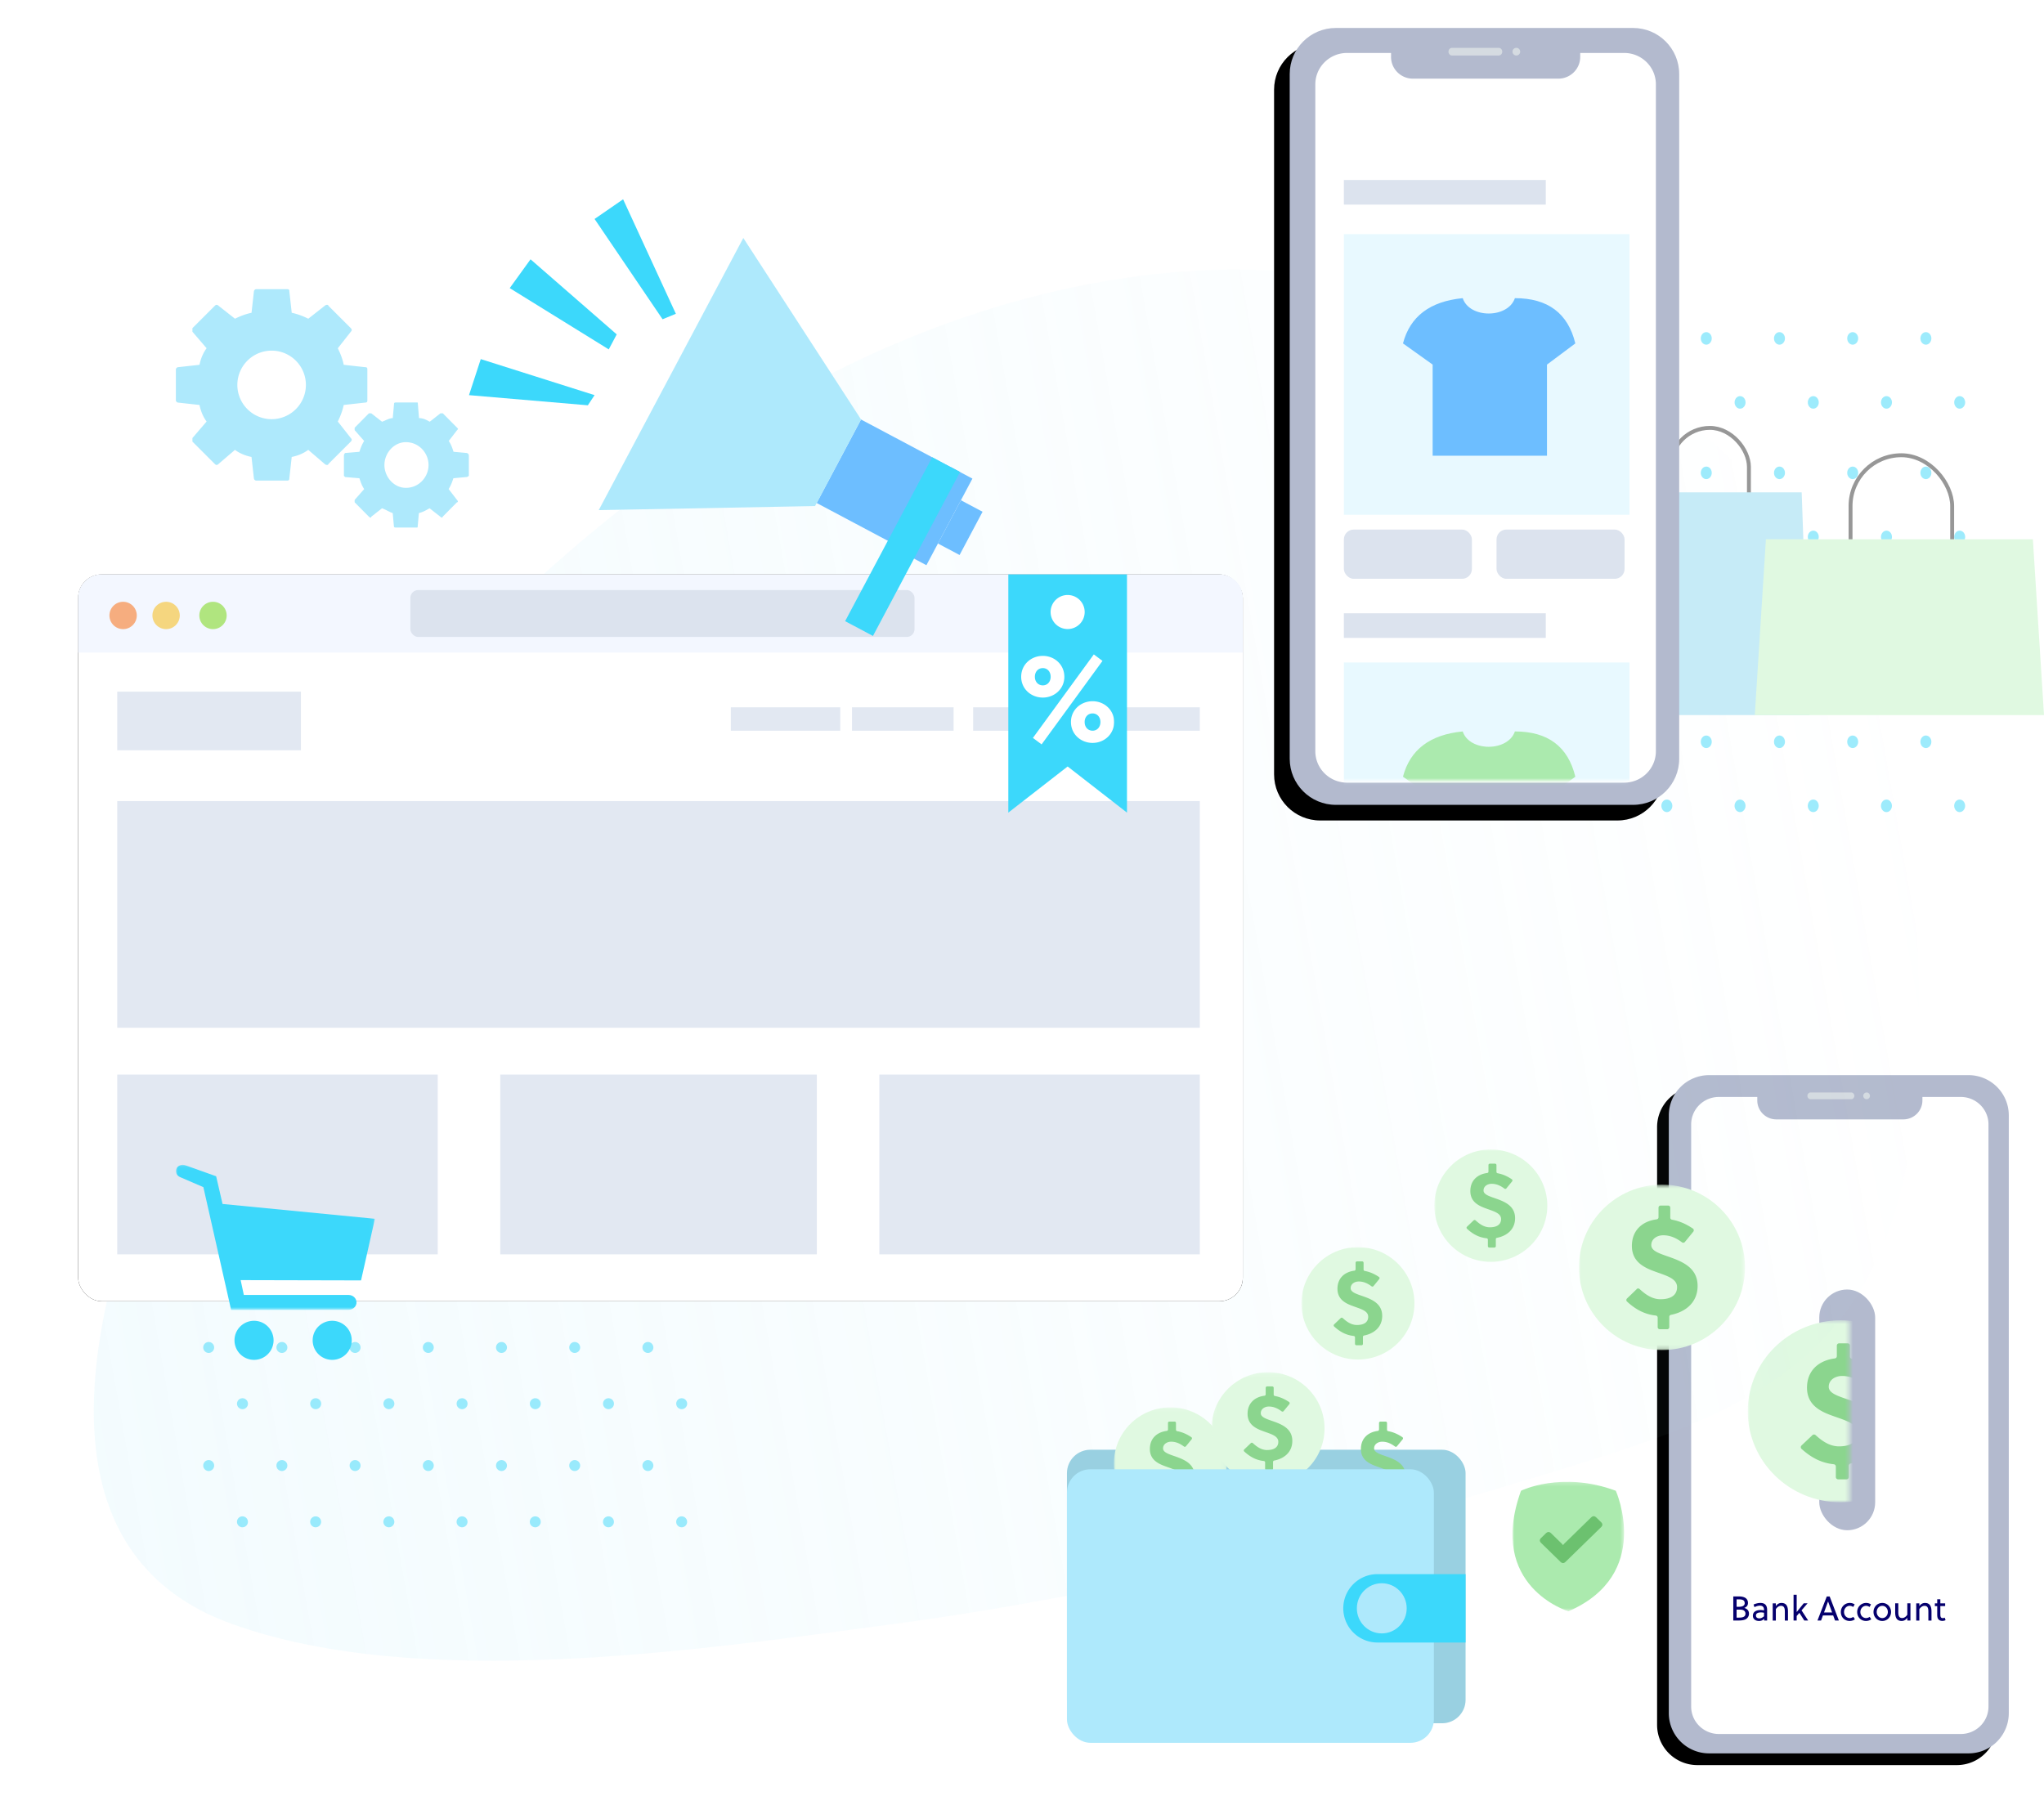 <svg xmlns="http://www.w3.org/2000/svg" xmlns:xlink="http://www.w3.org/1999/xlink" width="523" height="462"><style><![CDATA[.B{fill:#fff}.C{fill:#e0f9e1}.D{fill:#8bd58e}.E{fill:#3cd8fb}.F{fill:#aee9fc}.G{fill:#b3bace}.H{fill:#dce3ee}]]></style><defs><path id="A" d="M10.296.137h66.4a10.3 10.3 0 0 1 10.296 10.296v152.973a10.3 10.3 0 0 1-10.296 10.296h-66.4A10.3 10.3 0 0 1 0 163.406V10.433A10.3 10.3 0 0 1 10.296.137z"/><filter id="B" width="137.9%" height="119%" x="-22.4%" y="-7.8%"><feMorphology in="SourceAlpha" operator="dilate" radius="1.5"/><feOffset dx="-3" dy="3"/><feGaussianBlur stdDeviation="3.5"/><feColorMatrix values="0 0 0 0 0.671 0 0 0 0 0.694 0 0 0 0 0.722 0 0 0 0.5 0"/></filter><path id="C" d="M0 0h28.6v48.4H0z"/><path id="D" d="M.001.553h47.535v46.573H.001z"/><linearGradient id="E" x1="98.604%" x2="-17.985%" y1="28.673%" y2="42.783%"><stop offset="0%" stop-color="#afe8fa" stop-opacity="0"/><stop offset="100%" stop-color="#afe8fa" stop-opacity=".188"/></linearGradient><path id="F" d="M0 .21h28.552v33.137H0z"/><path id="G" d="M.001.503h42.495v42.34H.001z"/><path id="H" d="M0 .088h28.912v28.758H0z"/><path id="I" d="M11.794.157h76.07c6.513 0 11.794 5.28 11.794 11.794v175.223c0 6.513-5.28 11.794-11.794 11.794h-76.07c-6.513 0-11.794-5.28-11.794-11.794V11.95C.001 5.437 5.28.157 11.794.157z"/><filter id="J" width="137.1%" height="118.6%" x="-22.6%" y="-7.3%"><feMorphology in="SourceAlpha" operator="dilate" radius="2"/><feOffset dx="-4" dy="4"/><feGaussianBlur stdDeviation="3.5"/><feColorMatrix values="0 0 0 0 0.671 0 0 0 0 0.694 0 0 0 0 0.722 0 0 0 0.5 0"/></filter><rect id="K" width="86.94" height="175.14" rx="7.56"/><rect id="L" width="298" height="186" rx="6"/><filter id="M" width="120.1%" height="132.3%" x="-10.1%" y="-16.1%"><feMorphology in="SourceAlpha" operator="dilate" radius="2.5"/><feOffset/><feGaussianBlur stdDeviation="7.5"/><feColorMatrix values="0 0 0 0 0.852 0 0 0 0 0.865 0 0 0 0 0.911 0 0 0 1 0"/></filter><path id="N" d="M0 .078h50.924v37.148H0z"/><path id="O" d="M14.456 28.846C6.484 28.846 0 22.396 0 14.467S6.484.087 14.456.087s14.456 6.45 14.456 14.38-6.486 14.38-14.456 14.38"/><path id="P" d="M10.056 18.304a.37.37 0 0 1 .503-.005c.965.886 2.147 1.775 3.64 1.775 1.848 0 2.885-.735 2.885-2.108 0-1.518-1.898-1.987-3.82-2.698-1.998-.71-4.045-1.74-4.045-4.462 0-2.727 1.835-4.305 4.312-4.626a.36.36 0 0 0 .322-.354v-1.67c0-.202.164-.363.367-.363h1.315c.202 0 .365.162.365.363v1.738c0 .174.128.32.302.352 1.285.233 2.456.75 3.63 1.537a.37.37 0 0 1 .079.537l-1.47 1.794c-.124.153-.346.177-.505.058-.94-.703-1.992-1.23-3.268-1.23-.987 0-2.072.565-2.072 1.717s1.85 1.57 3.77 2.28c2.072.783 4.3 1.912 4.3 4.805 0 2.902-2.122 4.533-4.633 5.024a.36.36 0 0 0-.296.353V24.9c0 .2-.165.363-.367.363h-1.3c-.202 0-.365-.164-.365-.363v-1.664c0-.186-.145-.336-.332-.355-1.94-.204-3.5-1.05-5.005-2.427-.154-.142-.155-.39-.005-.533l1.7-1.627z"/></defs><g fill="none" fill-rule="evenodd" transform="translate(20 7)"><g transform="translate(407 268)"><use fill="#000" filter="url(#B)" xlink:href="#A"/><use xlink:href="#A" class="G"/><path d="M81.796 87.23v74.49c0 1.94-.793 3.695-2.075 4.965s-3.053 2.056-5.012 2.056H12.806a7.1 7.1 0 0 1-5.007-2.056 6.96 6.96 0 0 1-2.079-4.965V12.74c0-1.94.795-3.695 2.08-4.965a7.1 7.1 0 0 1 5.007-2.055h9.83v.894a4.81 4.81 0 0 0 1.428 3.424 4.88 4.88 0 0 0 3.45 1.422H60c1.354 0 2.577-.544 3.46-1.422s1.43-2.088 1.43-3.424V5.72h9.818c1.958 0 3.73.785 5.012 2.055s2.075 3.025 2.075 4.965v74.5z" class="B"/><path fill="#d5dbe1" d="M46.67 6.292h-10.4a.78.78 0 0 1-.569-.251c-.146-.156-.236-.37-.236-.607s.1-.45.236-.607a.78.78 0 0 1 .569-.251h10.4a.78.78 0 0 1 .57.251c.146.156.236.37.236.607s-.1.45-.236.607a.78.78 0 0 1-.57.251m4.8-.858a.86.86 0 0 1-.858.858.86.86 0 0 1-.858-.858.86.86 0 0 1 .858-.858.86.86 0 0 1 .858.858"/><g transform="translate(17.6 55)"><rect width="14.3" height="61.6" rx="7.15" x="20.9" class="G"/><g transform="translate(0 6.6)"><mask id="Q" class="B"><use xlink:href="#C"/></mask><g mask="url(#Q)"><g transform="translate(2.6)"><g transform="translate(0 .721)"><mask id="R" class="B"><use xlink:href="#D"/></mask><path d="M23.77 47.126C10.662 47.126.001 36.68.001 23.84S10.662.553 23.77.553 47.536 11 47.536 23.84 36.874 47.126 23.77 47.126" mask="url(#R)" class="C"/></g><path d="M16.534 30.67a.61.61 0 0 1 .827-.008c1.586 1.434 3.532 2.873 5.986 2.873 3.04 0 4.742-1.19 4.742-3.415 0-2.46-3.12-3.216-6.28-4.367-3.284-1.15-6.65-2.82-6.65-7.227 0-4.417 3.02-6.97 7.1-7.49.3-.038.532-.28.532-.576V7.756c0-.325.27-.588.6-.588h2.163c.333 0 .602.264.602.588v2.814c0 .284.21.518.494.57 2.114.378 4.04 1.216 5.97 2.5a.59.59 0 0 1 .129.869l-2.417 2.908a.61.61 0 0 1-.831.092c-1.544-1.137-3.275-1.99-5.373-1.99-1.624 0-3.406.913-3.406 2.78s3.04 2.54 6.2 3.694c3.405 1.27 7.052 3.096 7.052 7.782 0 4.7-3.49 7.342-7.615 8.136-.283.055-.5.29-.5.57v2.895c0 .326-.27.6-.6.6h-2.12c-.333 0-.602-.264-.602-.6v-2.69a.59.59 0 0 0-.545-.577c-3.19-.33-5.758-1.698-8.23-3.93-.254-.23-.256-.63-.01-.865l2.78-2.633z" class="D"/></g></g></g></g><path fill="#05006d" fill-rule="nonzero" d="M16.5 139.7v-6.16h1.47c.58 0 1.188.097 1.637.387.43.282.65.74.65 1.276 0 .58-.264 1.012-.942 1.276.792.238 1.197.74 1.197 1.47a1.59 1.59 0 0 1-1.003 1.505c-.466.194-1.065.246-1.62.246h-1.4zm3.115-1.742c0-.616-.45-1.038-1.285-1.038h-.986v2.042h.466c.5 0 .96-.026 1.302-.185.3-.14.502-.396.502-.818zm-.202-2.7c0-.378-.132-.598-.352-.74-.317-.202-.766-.23-1.294-.23h-.422v1.9h.6c.924 0 1.478-.3 1.478-.933zm5.746 4.453h-.766v-.466c-.36.405-.757.572-1.32.572-.8 0-1.558-.396-1.558-1.338 0-1.118.994-1.46 1.962-1.46.22 0 .502.018.88.097v-.158c0-.67-.317-1.056-1.038-1.056-.5 0-1.047.194-1.4.387l-.238-.67c.458-.22 1.126-.414 1.734-.414 1.276 0 1.742.695 1.742 1.83v2.675zm-.8-1.09v-.906a3.6 3.6 0 0 0-.792-.088c-.546 0-1.267.132-1.267.792 0 .537.405.73.87.73.45 0 .836-.23 1.188-.528zm2.226-3.31h.8v.722c.326-.52.845-.827 1.434-.827.616 0 1.02.21 1.276.554.3.405.396.994.396 1.663v2.288h-.8v-2.2c0-.43-.018-.898-.23-1.214-.14-.21-.378-.352-.766-.352-.5 0-.994.352-1.31.845v2.922h-.8v-4.4zm9.064 4.4h-.977l-1.258-1.97-.695.8v1.162h-.8v-6.6h.8v4.4l.018.01 1.778-2.21h.986l-1.54 1.795 1.7 2.605zm7.867 0h-.977l-.484-1.31h-2.622l-.475 1.31h-.924l2.385-6.16h.74l2.358 6.16zm-2.772-4.875l-1.03 2.807h2.068l-1.03-2.807h-.01zm6.477 3.934l.396.616c-.326.264-.818.43-1.346.43-1.258 0-2.253-.915-2.253-2.306 0-1.285 1.012-2.306 2.297-2.306a2.2 2.2 0 0 1 1.241.378l-.378.66a1.55 1.55 0 0 0-.898-.299c-.792 0-1.443.695-1.443 1.566 0 .95.686 1.566 1.452 1.566.3 0 .695-.132.933-.308zm4.18 0l.396.616c-.326.264-.818.43-1.346.43-1.258 0-2.253-.915-2.253-2.306 0-1.285 1.012-2.306 2.297-2.306a2.2 2.2 0 0 1 1.241.378l-.378.66a1.55 1.55 0 0 0-.898-.299c-.792 0-1.443.695-1.443 1.566 0 .95.686 1.566 1.452 1.566.3 0 .695-.132.933-.308zm3.22-3.564c1.285 0 2.244 1.02 2.244 2.306s-.96 2.306-2.244 2.306-2.244-1.02-2.244-2.306.96-2.306 2.244-2.306zm1.426 2.306c0-.854-.598-1.566-1.426-1.566s-1.426.713-1.426 1.566.598 1.566 1.426 1.566 1.426-.713 1.426-1.566zm4.98 2.2v-.722c-.326.52-.845.827-1.434.827-.616 0-1.02-.21-1.276-.554-.3-.405-.396-.994-.396-1.663V135.3h.8v2.2c0 .43.018.898.23 1.214.14.21.378.352.766.352.5 0 .994-.352 1.31-.845V135.3h.8v4.4h-.8zm2.28-4.4h.8v.722c.326-.52.845-.827 1.434-.827.616 0 1.02.21 1.276.554.3.405.396.994.396 1.663v2.288h-.8v-2.2c0-.43-.018-.898-.23-1.214-.14-.21-.378-.352-.766-.352-.5 0-.994.352-1.31.845v2.922h-.8v-4.4zm7.4.704h-1.232v1.99l.01.343c.026.466.176.74.616.74.176 0 .352-.053.493-.123l.22.642a1.87 1.87 0 0 1-.818.194c-.616 0-.994-.273-1.18-.686-.106-.246-.14-.572-.14-.915v-2.182h-.6v-.704h.6v-1.056h.8v1.056h1.232v.704z"/></g><g transform="translate(4 62)"><path fill="url(#E)" d="M93.29 99.192C141.65 48.47 204.302 7.838 273.928.907S419.534 27.06 449.408 90.53c13.924 29.583 17.21 63.05 17.57 95.76.33 29.947-2.566 62.366-22.225 84.903-15.958 18.294-40.114 26.72-63.248 33.96-58.028 18.167-117.223 33.493-177.558 41.544-49.325 6.582-120.5 17.212-168.66-.136-91.516-32.968 19.455-206.938 58.005-247.37z"/><path d="M357.797 17.6c0 .878-.627 1.6-1.398 1.6s-1.4-.712-1.4-1.6.627-1.6 1.398-1.6 1.398.713 1.398 1.6m18.73 0c0 .878-.627 1.6-1.398 1.6s-1.398-.713-1.398-1.6.627-1.6 1.398-1.6 1.398.713 1.398 1.6m18.73 0c0 .878-.626 1.6-1.398 1.6s-1.398-.713-1.398-1.6.627-1.6 1.398-1.6 1.398.713 1.398 1.6m18.73 0c0 .878-.626 1.6-1.398 1.6s-1.398-.713-1.398-1.6.627-1.6 1.398-1.6 1.398.713 1.398 1.6m18.73 0c0 .878-.626 1.6-1.398 1.6s-1.398-.713-1.398-1.6.627-1.6 1.398-1.6 1.398.713 1.398 1.6m18.732 0c0 .878-.627 1.6-1.398 1.6s-1.398-.713-1.398-1.6.626-1.6 1.398-1.6 1.398.713 1.398 1.6m18.73 0c0 .878-.627 1.6-1.398 1.6s-1.398-.713-1.398-1.6.626-1.6 1.398-1.6 1.398.713 1.398 1.6M366.442 33.978c0 .878-.626 1.6-1.398 1.6s-1.398-.713-1.398-1.6.627-1.6 1.398-1.6 1.398.7 1.398 1.6m18.73 0c0 .878-.626 1.6-1.398 1.6s-1.398-.713-1.398-1.6.627-1.6 1.398-1.6 1.398.7 1.398 1.6m18.732 0c0 .878-.627 1.6-1.398 1.6s-1.398-.713-1.398-1.6.626-1.6 1.398-1.6 1.398.7 1.398 1.6m18.73 0c0 .878-.627 1.6-1.398 1.6s-1.398-.713-1.398-1.6.626-1.6 1.398-1.6 1.398.7 1.398 1.6m18.73 0c0 .878-.627 1.6-1.398 1.6s-1.398-.713-1.398-1.6.626-1.6 1.398-1.6 1.398.7 1.398 1.6m18.73 0c0 .878-.627 1.6-1.398 1.6s-1.398-.713-1.398-1.6.627-1.6 1.398-1.6 1.398.7 1.398 1.6m18.73 0c0 .878-.627 1.6-1.398 1.6s-1.398-.713-1.398-1.6.627-1.6 1.398-1.6 1.398.7 1.398 1.6M357.797 52.004c0 .878-.627 1.6-1.398 1.6s-1.4-.712-1.4-1.6.627-1.6 1.398-1.6 1.398.7 1.398 1.6m18.73 0c0 .878-.627 1.6-1.398 1.6s-1.398-.713-1.398-1.6.627-1.6 1.398-1.6 1.398.7 1.398 1.6m18.73 0c0 .878-.626 1.6-1.398 1.6s-1.398-.713-1.398-1.6.627-1.6 1.398-1.6 1.398.7 1.398 1.6m18.73 0c0 .878-.626 1.6-1.398 1.6s-1.398-.713-1.398-1.6.627-1.6 1.398-1.6 1.398.7 1.398 1.6m18.73 0c0 .878-.626 1.6-1.398 1.6s-1.398-.713-1.398-1.6.627-1.6 1.398-1.6 1.398.7 1.398 1.6m18.732 0c0 .878-.627 1.6-1.398 1.6s-1.398-.713-1.398-1.6.626-1.6 1.398-1.6 1.398.7 1.398 1.6m18.73 0c0 .878-.627 1.6-1.398 1.6s-1.398-.713-1.398-1.6.626-1.6 1.398-1.6 1.398.7 1.398 1.6M366.442 68.4c0 .878-.626 1.6-1.398 1.6s-1.398-.713-1.398-1.6.627-1.6 1.398-1.6 1.398.713 1.398 1.6m18.73 0c0 .878-.626 1.6-1.398 1.6s-1.398-.713-1.398-1.6.627-1.6 1.398-1.6 1.398.713 1.398 1.6m18.732 0c0 .878-.627 1.6-1.398 1.6s-1.398-.713-1.398-1.6.626-1.6 1.398-1.6 1.398.713 1.398 1.6m18.73 0c0 .878-.627 1.6-1.398 1.6s-1.398-.713-1.398-1.6.626-1.6 1.398-1.6 1.398.713 1.398 1.6m18.73 0c0 .878-.627 1.6-1.398 1.6s-1.398-.713-1.398-1.6.626-1.6 1.398-1.6 1.398.713 1.398 1.6m18.73 0c0 .878-.627 1.6-1.398 1.6s-1.398-.713-1.398-1.6.627-1.6 1.398-1.6 1.398.713 1.398 1.6m18.73 0c0 .878-.627 1.6-1.398 1.6s-1.398-.713-1.398-1.6.627-1.6 1.398-1.6 1.398.713 1.398 1.6M357.797 86.417c0 .878-.627 1.6-1.398 1.6s-1.4-.712-1.4-1.6.627-1.6 1.398-1.6 1.398.713 1.398 1.6m18.73 0c0 .878-.627 1.6-1.398 1.6s-1.398-.713-1.398-1.6.627-1.6 1.398-1.6 1.398.713 1.398 1.6m18.73 0c0 .878-.626 1.6-1.398 1.6s-1.398-.713-1.398-1.6.627-1.6 1.398-1.6 1.398.713 1.398 1.6m18.73 0c0 .878-.626 1.6-1.398 1.6s-1.398-.713-1.398-1.6.627-1.6 1.398-1.6 1.398.713 1.398 1.6m18.73 0c0 .878-.626 1.6-1.398 1.6s-1.398-.713-1.398-1.6.627-1.6 1.398-1.6 1.398.713 1.398 1.6m18.732 0c0 .878-.627 1.6-1.398 1.6s-1.398-.713-1.398-1.6.626-1.6 1.398-1.6 1.398.713 1.398 1.6m18.73 0c0 .878-.627 1.6-1.398 1.6s-1.398-.713-1.398-1.6.626-1.6 1.398-1.6 1.398.713 1.398 1.6m-103.744 16.387c0 .88-.626 1.6-1.398 1.6s-1.398-.7-1.398-1.6.627-1.6 1.398-1.6 1.398.713 1.398 1.6m18.73 0c0 .88-.626 1.6-1.398 1.6s-1.398-.7-1.398-1.6.627-1.6 1.398-1.6 1.398.713 1.398 1.6m18.732 0c0 .88-.627 1.6-1.398 1.6s-1.398-.7-1.398-1.6.626-1.6 1.398-1.6 1.398.713 1.398 1.6m18.73 0c0 .88-.627 1.6-1.398 1.6s-1.398-.7-1.398-1.6.626-1.6 1.398-1.6 1.398.713 1.398 1.6m18.73 0c0 .88-.627 1.6-1.398 1.6s-1.398-.7-1.398-1.6.626-1.6 1.398-1.6 1.398.713 1.398 1.6m18.73 0c0 .88-.627 1.6-1.398 1.6s-1.398-.7-1.398-1.6.627-1.6 1.398-1.6 1.398.713 1.398 1.6m18.73 0c0 .88-.627 1.6-1.398 1.6s-1.398-.7-1.398-1.6.627-1.6 1.398-1.6 1.398.713 1.398 1.6m-121.02 18.026c0 .88-.627 1.6-1.398 1.6s-1.398-.7-1.398-1.6.627-1.6 1.398-1.6 1.398.713 1.398 1.6m18.73 0c0 .88-.627 1.6-1.398 1.6s-1.398-.7-1.398-1.6.627-1.6 1.398-1.6 1.398.713 1.398 1.6m18.73 0c0 .88-.626 1.6-1.398 1.6s-1.398-.7-1.398-1.6.627-1.6 1.398-1.6 1.398.713 1.398 1.6m18.73 0c0 .88-.626 1.6-1.398 1.6s-1.398-.7-1.398-1.6.627-1.6 1.398-1.6 1.398.713 1.398 1.6m18.73 0c0 .88-.626 1.6-1.398 1.6s-1.398-.7-1.398-1.6.627-1.6 1.398-1.6 1.398.713 1.398 1.6m18.732 0c0 .88-.627 1.6-1.398 1.6s-1.398-.7-1.398-1.6.626-1.6 1.398-1.6 1.398.713 1.398 1.6m18.73 0c0 .88-.627 1.6-1.398 1.6s-1.398-.7-1.398-1.6.626-1.6 1.398-1.6 1.398.713 1.398 1.6m-103.744 16.388c0 .878-.626 1.6-1.398 1.6s-1.398-.713-1.398-1.6.627-1.6 1.398-1.6 1.398.713 1.398 1.6m18.73 0c0 .878-.626 1.6-1.398 1.6s-1.398-.713-1.398-1.6.627-1.6 1.398-1.6 1.398.713 1.398 1.6m18.732 0c0 .878-.627 1.6-1.398 1.6s-1.398-.713-1.398-1.6.626-1.6 1.398-1.6 1.398.713 1.398 1.6m18.73 0c0 .878-.627 1.6-1.398 1.6s-1.398-.713-1.398-1.6.626-1.6 1.398-1.6 1.398.713 1.398 1.6m18.73 0c0 .878-.627 1.6-1.398 1.6s-1.398-.713-1.398-1.6.626-1.6 1.398-1.6 1.398.713 1.398 1.6m18.73 0c0 .878-.627 1.6-1.398 1.6s-1.398-.713-1.398-1.6.627-1.6 1.398-1.6 1.398.713 1.398 1.6m18.73 0c0 .878-.627 1.6-1.398 1.6s-1.398-.713-1.398-1.6.627-1.6 1.398-1.6 1.398.713 1.398 1.6m-448.02 78.18a1.4 1.4 0 0 1-1.398 1.397A1.4 1.4 0 0 1 28 215.397 1.4 1.4 0 0 1 29.398 214a1.4 1.4 0 0 1 1.398 1.397m18.73 0a1.4 1.4 0 0 1-1.398 1.397 1.4 1.4 0 0 1-1.398-1.397 1.4 1.4 0 0 1 1.4-1.397 1.4 1.4 0 0 1 1.398 1.397m18.73 0a1.4 1.4 0 0 1-1.398 1.397 1.4 1.4 0 0 1-1.398-1.397A1.4 1.4 0 0 1 66.861 214a1.4 1.4 0 0 1 1.398 1.397m18.73 0a1.4 1.4 0 0 1-1.398 1.397 1.4 1.4 0 0 1-1.398-1.397A1.4 1.4 0 0 1 85.592 214a1.4 1.4 0 0 1 1.398 1.397m18.73 0a1.4 1.4 0 0 1-1.398 1.397 1.4 1.4 0 0 1-1.398-1.397 1.4 1.4 0 0 1 1.398-1.397 1.4 1.4 0 0 1 1.398 1.397m18.732 0a1.4 1.4 0 0 1-1.398 1.397 1.4 1.4 0 0 1-1.398-1.397 1.4 1.4 0 0 1 1.398-1.397 1.4 1.4 0 0 1 1.398 1.397m18.73 0a1.4 1.4 0 0 1-1.398 1.397 1.4 1.4 0 0 1-1.398-1.397 1.4 1.4 0 0 1 1.398-1.397 1.4 1.4 0 0 1 1.398 1.397m-103.744 14.4a1.4 1.4 0 0 1-1.398 1.397 1.4 1.4 0 0 1-1.398-1.397 1.4 1.4 0 0 1 1.398-1.397c.773 0 1.398.625 1.398 1.397m18.73 0a1.4 1.4 0 0 1-1.398 1.397 1.4 1.4 0 0 1-1.398-1.397 1.4 1.4 0 0 1 1.398-1.397c.773 0 1.398.625 1.398 1.397m18.732 0a1.4 1.4 0 0 1-1.398 1.397 1.4 1.4 0 0 1-1.398-1.397 1.4 1.4 0 0 1 1.398-1.397 1.4 1.4 0 0 1 1.398 1.397m18.73 0a1.4 1.4 0 0 1-1.398 1.397 1.4 1.4 0 0 1-1.398-1.397 1.4 1.4 0 0 1 1.398-1.397 1.4 1.4 0 0 1 1.398 1.397m18.73 0a1.4 1.4 0 0 1-1.398 1.397 1.4 1.4 0 0 1-1.398-1.397 1.4 1.4 0 0 1 1.398-1.397 1.4 1.4 0 0 1 1.398 1.397m18.73 0a1.4 1.4 0 0 1-1.398 1.397 1.4 1.4 0 0 1-1.398-1.397 1.4 1.4 0 0 1 1.398-1.397 1.4 1.4 0 0 1 1.398 1.397m18.73 0a1.4 1.4 0 0 1-1.398 1.397 1.4 1.4 0 0 1-1.398-1.397 1.4 1.4 0 0 1 1.398-1.397 1.4 1.4 0 0 1 1.398 1.397M30.797 245.613a1.4 1.4 0 0 1-1.398 1.397A1.4 1.4 0 0 1 28 245.613a1.4 1.4 0 0 1 1.398-1.397 1.4 1.4 0 0 1 1.398 1.397m18.73 0a1.4 1.4 0 0 1-1.398 1.397 1.4 1.4 0 0 1-1.398-1.397 1.4 1.4 0 0 1 1.398-1.397 1.4 1.4 0 0 1 1.398 1.397m18.73 0a1.4 1.4 0 0 1-1.398 1.397 1.4 1.4 0 0 1-1.398-1.397 1.4 1.4 0 0 1 1.398-1.397c.773 0 1.398.625 1.398 1.397m18.73 0a1.4 1.4 0 0 1-1.398 1.397 1.4 1.4 0 0 1-1.398-1.397 1.4 1.4 0 0 1 1.398-1.397c.773 0 1.398.625 1.398 1.397m18.73 0a1.4 1.4 0 0 1-1.398 1.397 1.4 1.4 0 0 1-1.398-1.397 1.4 1.4 0 0 1 1.398-1.397c.773 0 1.398.625 1.398 1.397m18.732 0a1.4 1.4 0 0 1-1.398 1.397 1.4 1.4 0 0 1-1.398-1.397 1.4 1.4 0 0 1 1.398-1.397 1.4 1.4 0 0 1 1.398 1.397m18.73 0a1.4 1.4 0 0 1-1.398 1.397 1.4 1.4 0 0 1-1.398-1.397 1.4 1.4 0 0 1 1.398-1.397 1.4 1.4 0 0 1 1.398 1.397m-103.736 14.39a1.4 1.4 0 0 1-1.398 1.397 1.4 1.4 0 0 1-1.398-1.397 1.4 1.4 0 0 1 1.398-1.397 1.4 1.4 0 0 1 1.398 1.397m18.73 0a1.4 1.4 0 0 1-1.398 1.397 1.4 1.4 0 0 1-1.398-1.397 1.4 1.4 0 0 1 1.398-1.397 1.4 1.4 0 0 1 1.398 1.397m18.732 0a1.4 1.4 0 0 1-1.398 1.397 1.4 1.4 0 0 1-1.398-1.397 1.4 1.4 0 0 1 1.398-1.397 1.4 1.4 0 0 1 1.398 1.397m18.73 0a1.4 1.4 0 0 1-1.398 1.397 1.4 1.4 0 0 1-1.398-1.397 1.4 1.4 0 0 1 1.398-1.397 1.4 1.4 0 0 1 1.398 1.397m18.73 0a1.4 1.4 0 0 1-1.398 1.397 1.4 1.4 0 0 1-1.398-1.397 1.4 1.4 0 0 1 1.398-1.397 1.4 1.4 0 0 1 1.398 1.397m18.73 0a1.4 1.4 0 0 1-1.398 1.397 1.4 1.4 0 0 1-1.398-1.397 1.4 1.4 0 0 1 1.398-1.397 1.4 1.4 0 0 1 1.398 1.397m18.73 0a1.4 1.4 0 0 1-1.398 1.397 1.4 1.4 0 0 1-1.398-1.397 1.4 1.4 0 0 1 1.398-1.397 1.4 1.4 0 0 1 1.398 1.397M30.797 275.83a1.4 1.4 0 0 1-1.398 1.397A1.4 1.4 0 0 1 28 275.829a1.4 1.4 0 0 1 1.398-1.397 1.4 1.4 0 0 1 1.398 1.397m18.73 0a1.4 1.4 0 0 1-1.398 1.397 1.4 1.4 0 0 1-1.398-1.397 1.4 1.4 0 0 1 1.398-1.397 1.4 1.4 0 0 1 1.398 1.397m18.73 0a1.4 1.4 0 0 1-1.398 1.397 1.4 1.4 0 0 1-1.398-1.397 1.4 1.4 0 0 1 1.398-1.397 1.4 1.4 0 0 1 1.398 1.397m18.73 0a1.4 1.4 0 0 1-1.398 1.397 1.4 1.4 0 0 1-1.398-1.397 1.4 1.4 0 0 1 1.398-1.397 1.4 1.4 0 0 1 1.398 1.397m18.73 0a1.4 1.4 0 0 1-1.398 1.397 1.4 1.4 0 0 1-1.398-1.397 1.4 1.4 0 0 1 1.398-1.397 1.4 1.4 0 0 1 1.398 1.397m18.732 0a1.4 1.4 0 0 1-1.398 1.397 1.4 1.4 0 0 1-1.398-1.397 1.4 1.4 0 0 1 1.398-1.397 1.4 1.4 0 0 1 1.398 1.397m18.73 0a1.4 1.4 0 0 1-1.398 1.397 1.4 1.4 0 0 1-1.398-1.397 1.4 1.4 0 0 1 1.398-1.397 1.4 1.4 0 0 1 1.398 1.397m-103.736 14.39a1.4 1.4 0 0 1-1.398 1.397 1.4 1.4 0 0 1-1.398-1.397 1.4 1.4 0 0 1 1.398-1.397 1.4 1.4 0 0 1 1.398 1.397m18.73 0a1.4 1.4 0 0 1-1.398 1.397 1.4 1.4 0 0 1-1.398-1.397 1.4 1.4 0 0 1 1.398-1.397 1.4 1.4 0 0 1 1.398 1.397m18.732 0a1.4 1.4 0 0 1-1.398 1.397c-.773 0-1.398-.625-1.398-1.397a1.4 1.4 0 0 1 1.398-1.397 1.4 1.4 0 0 1 1.398 1.397m18.73 0a1.4 1.4 0 0 1-1.398 1.397c-.773 0-1.398-.625-1.398-1.397a1.4 1.4 0 0 1 1.398-1.397 1.4 1.4 0 0 1 1.398 1.397m18.73 0a1.4 1.4 0 0 1-1.398 1.397c-.773 0-1.398-.625-1.398-1.397a1.4 1.4 0 0 1 1.398-1.397 1.4 1.4 0 0 1 1.398 1.397m18.73 0a1.4 1.4 0 0 1-1.398 1.397 1.4 1.4 0 0 1-1.398-1.397 1.4 1.4 0 0 1 1.398-1.397 1.4 1.4 0 0 1 1.398 1.397m18.73 0a1.4 1.4 0 0 1-1.398 1.397 1.4 1.4 0 0 1-1.398-1.397 1.4 1.4 0 0 1 1.398-1.397 1.4 1.4 0 0 1 1.398 1.397M30.797 306.045a1.4 1.4 0 0 1-1.398 1.397A1.4 1.4 0 0 1 28 306.045a1.4 1.4 0 0 1 1.398-1.397 1.4 1.4 0 0 1 1.398 1.397m18.73 0a1.4 1.4 0 0 1-1.398 1.397 1.4 1.4 0 0 1-1.398-1.397 1.4 1.4 0 0 1 1.398-1.397 1.4 1.4 0 0 1 1.398 1.397m18.73 0a1.4 1.4 0 0 1-1.398 1.397 1.4 1.4 0 0 1-1.398-1.397 1.4 1.4 0 0 1 1.398-1.397 1.4 1.4 0 0 1 1.398 1.397m18.73 0a1.4 1.4 0 0 1-1.398 1.397 1.4 1.4 0 0 1-1.398-1.397 1.4 1.4 0 0 1 1.398-1.397 1.4 1.4 0 0 1 1.398 1.397m18.73 0a1.4 1.4 0 0 1-1.398 1.397 1.4 1.4 0 0 1-1.398-1.397 1.4 1.4 0 0 1 1.398-1.397 1.4 1.4 0 0 1 1.398 1.397m18.732 0a1.4 1.4 0 0 1-1.398 1.397c-.773 0-1.398-.625-1.398-1.397a1.4 1.4 0 0 1 1.398-1.397 1.4 1.4 0 0 1 1.398 1.397m18.73 0a1.4 1.4 0 0 1-1.398 1.397c-.773 0-1.398-.625-1.398-1.397a1.4 1.4 0 0 1 1.398-1.397 1.4 1.4 0 0 1 1.398 1.397m-103.744 14.4a1.4 1.4 0 0 1-1.398 1.397 1.4 1.4 0 0 1-1.398-1.397 1.4 1.4 0 0 1 1.398-1.397 1.4 1.4 0 0 1 1.398 1.397m18.73 0a1.4 1.4 0 0 1-1.398 1.397 1.4 1.4 0 0 1-1.398-1.397 1.4 1.4 0 0 1 1.398-1.397 1.4 1.4 0 0 1 1.398 1.397m18.732 0a1.4 1.4 0 0 1-1.398 1.397 1.4 1.4 0 0 1-1.398-1.397 1.4 1.4 0 0 1 1.398-1.397 1.4 1.4 0 0 1 1.398 1.397m18.73 0a1.4 1.4 0 0 1-1.398 1.397 1.4 1.4 0 0 1-1.398-1.397 1.4 1.4 0 0 1 1.398-1.397 1.4 1.4 0 0 1 1.398 1.397m18.73 0a1.4 1.4 0 0 1-1.398 1.397 1.4 1.4 0 0 1-1.398-1.397 1.4 1.4 0 0 1 1.398-1.397 1.4 1.4 0 0 1 1.398 1.397m18.73 0a1.4 1.4 0 0 1-1.398 1.397 1.4 1.4 0 0 1-1.398-1.397 1.4 1.4 0 0 1 1.398-1.397 1.4 1.4 0 0 1 1.398 1.397m18.73 0a1.4 1.4 0 0 1-1.398 1.397 1.4 1.4 0 0 1-1.398-1.397 1.4 1.4 0 0 1 1.398-1.397 1.4 1.4 0 0 1 1.398 1.397" opacity=".5" class="E"/><g transform="translate(249 225)"><rect width="102" height="70" y="77" fill="#99d0e1" rx="6"/><g transform="translate(114 85)"><mask id="S" class="B"><use xlink:href="#F"/></mask><path fill="#abeaae" d="M2.184 2.495s10.37-5.144 24.255 0c0 0 9.602 21.428-12.128 30.852 0 0-20.993-6.314-12.127-30.852" mask="url(#S)"/><path fill="#6cc16f" d="M12.927 16.41l-.205-.27-2.855-2.786c-.422-.4-.867-.4-1.292.002l-1.288 1.257c-.384.382-.382.826.005 1.205l5 4.882c.41.4.862.402 1.273.001l9.127-8.906c.41-.402.41-.842.005-1.243L21.482 9.37c-.51-.495-.907-.49-1.42.01l-6.905 6.74c-.067.066-.12.148-.23.3"/></g><g transform="translate(131 8)"><g transform="translate(0 .655)"><mask id="T" class="B"><use xlink:href="#G"/></mask><path d="M21.248 42.842C9.53 42.842.001 33.346.001 21.672S9.53.502 21.248.502 42.496 10 42.496 21.672s-9.532 21.17-21.248 21.17" mask="url(#T)" class="C"/></g><path d="M14.78 27.88c.206-.2.53-.2.74-.007 1.418 1.304 3.158 2.612 5.352 2.612 2.717 0 4.24-1.083 4.24-3.104 0-2.236-2.788-2.924-5.614-3.97-2.936-1.047-5.946-2.564-5.946-6.57 0-4.016 2.7-6.337 6.338-6.8.268-.035.475-.254.475-.523V7.05c0-.295.24-.535.537-.535h1.934c.298 0 .538.24.538.535V9.61a.53.53 0 0 0 .442.518c1.9.344 3.61 1.106 5.338 2.264.26.175.315.547.115.8l-2.16 2.643c-.184.225-.5.258-.743.083-1.38-1.034-2.927-1.8-4.803-1.8-1.452 0-3.045.83-3.045 2.527s2.717 2.3 5.544 3.358c3.044 1.154 6.305 2.815 6.305 7.075 0 4.274-3.12 6.674-6.808 7.397-.253.05-.438.263-.438.52v2.632c0 .296-.24.536-.537.536h-1.895c-.298 0-.538-.24-.538-.536v-2.447c0-.274-.213-.496-.487-.525-2.85-.3-5.147-1.543-7.358-3.572-.227-.208-.23-.572-.008-.786l2.485-2.393z" class="D"/></g><g transform="translate(12 66)"><g transform="translate(0 .066)"><mask id="U" class="B"><use xlink:href="#H"/></mask><use xlink:href="#O" mask="url(#U)" class="C"/></g><use xlink:href="#P" class="D"/></g><g transform="translate(37 57)"><g transform="translate(0 .066)"><mask id="V" class="B"><use xlink:href="#I" href="#H"/></mask><use xlink:href="#O" mask="url(#V)" class="C"/></g><use xlink:href="#P" class="D"/></g><g transform="translate(66 66)"><g transform="translate(0 .066)"><mask id="W" class="B"><use xlink:href="#J" href="#H"/></mask><use xlink:href="#O" mask="url(#W)" class="C"/></g><use xlink:href="#P" class="D"/></g><g transform="translate(60 25)"><g transform="translate(0 .066)"><mask id="X" class="B"><use xlink:href="#K" href="#H"/></mask><use xlink:href="#O" mask="url(#X)" class="C"/></g><use xlink:href="#P" class="D"/></g><g transform="translate(94)"><g transform="translate(0 .066)"><mask id="Y" class="B"><use xlink:href="#L" href="#H"/></mask><use xlink:href="#O" mask="url(#Y)" class="C"/></g><use xlink:href="#P" class="D"/></g><rect width="93.886" height="70" rx="6" y="82" class="F"/><path d="M79.455 108.833H102v17.5H79.455a8.75 8.75 0 1 1 0-17.5z" class="E"/><ellipse cx="80.557" cy="117.583" rx="6.375" ry="6.417" class="F"/></g><rect width="20" height="37" x="403.5" y="40.5" stroke="#979797" rx="10"/><path fill="#c6ebf7" d="M389 57h48l2 57h-52z"/><rect width="26" height="37" x="449.5" y="47.5" stroke="#979797" rx="13"/><path d="M427.846 69h68.308L499 114h-74z" class="C"/></g><g transform="translate(310)"><use fill="#000" filter="url(#J)" xlink:href="#I"/><use xlink:href="#I" class="G"/><path d="M93.694 99.918v85.324c0 2.222-.908 4.232-2.377 5.687s-3.497 2.355-5.74 2.355H14.67a8.13 8.13 0 0 1-5.735-2.355c-1.47-1.455-2.382-3.465-2.382-5.687V14.594c0-2.222.91-4.232 2.382-5.688s3.5-2.354 5.735-2.354h11.26v1.024a5.51 5.51 0 0 0 1.636 3.922c1.01 1.006 2.408 1.63 3.952 1.63h37.207c1.55 0 2.952-.623 3.964-1.63s1.64-2.392 1.64-3.922V6.552h11.247a8.13 8.13 0 0 1 5.74 2.354c1.47 1.455 2.377 3.465 2.377 5.688v85.324z" class="B"/><path fill="#d5dbe1" d="M53.46 7.207H41.545c-.255 0-.486-.1-.652-.288a1.01 1.01 0 0 1-.271-.695c0-.272.103-.517.27-.696s.398-.288.652-.288H53.46c.255 0 .486.1.653.288s.27.424.27.696-.103.516-.27.695-.398.288-.653.288m5.51-.982c0 .542-.44.982-.983.982s-.982-.44-.982-.982.44-.983.982-.983.983.44.983.983"/><g transform="translate(6.3 17.64)"><mask id="Z" class="B"><use xlink:href="#K"/></mask><g mask="url(#Z)"><path fill="#e4f8ff" opacity=".83" d="M7.56 35.28h73.08v71.82H7.56z"/><path fill="#6dbeff" d="M22.68 63.24l7.593 5.42V91.98h29.254V68.662l7.253-5.42c-1.872-7.72-7.025-11.58-15.46-11.58-1.792 5.24-11.618 5.24-13.356 0-8.375.814-13.47 4.675-15.284 11.58z"/><g class="H"><path d="M7.56 21.42h51.66v6.3H7.56z"/><rect width="32.76" height="12.6" y="110.88" rx="2.52" x="7.56"/><rect width="32.76" height="12.6" x="46.62" y="110.88" rx="2.52"/></g><path fill="#e4f8ff" opacity=".83" d="M7.56 144.9h73.08v71.82H7.56z"/><path fill="#abeaae" d="M22.68 174.12l7.593 5.42v23.318h29.254v-23.318l7.253-5.42c-1.872-7.72-7.025-11.58-15.46-11.58-1.792 5.24-11.618 5.24-13.356 0-8.375.814-13.47 4.675-15.284 11.58z"/><path d="M7.56 132.3h51.66v6.3H7.56z" class="H"/></g></g></g><g transform="translate(0 140)"><use fill="#000" filter="url(#M)" xlink:href="#L"/><use xlink:href="#L" class="B"/><path fill="#f3f7ff" d="M6 0h286a6 6 0 0 1 6 6v14H0V6a6 6 0 0 1 6-6z"/><rect width="129" height="12" x="85" y="4" rx="2" class="H"/><g opacity=".5"><circle cx="22.5" cy="10.5" r="3.5" fill="#f7b500"/><circle cx="11.5" cy="10.5" r="3.5" fill="#fa6400"/><circle cx="34.5" cy="10.5" r="3.5" fill="#6dd400"/></g><path d="M10 30h47v15H10zm157 4h28v6h-28zm31 0h26v6h-26zm31 0h26v6h-26zm30 0h28v6h-28zM10 58h277v58H10zm0 70h82v46H10zm98 0h81v46h-81zm97 0h82v46h-82z" fill="#e2e8f2"/><path d="M239 4h26v44h-26z" class="B"/><path d="M257.53 37.77c0 1.314.845 2.22 2.034 2.22 1.157 0 2.002-.907 2.002-2.22 0-1.283-.845-2.2-2.002-2.2-1.2 0-2.034.907-2.034 2.2zm2.033 5.348c-3.004 0-5.538-2.22-5.538-5.35 0-3.097 2.534-5.32 5.538-5.32 2.97 0 5.505 2.222 5.505 5.32 0 3.128-2.534 5.35-5.505 5.35h0zm-13.047.376l-2.22-1.658 15.58-21.367 2.22 1.657-15.58 21.368zm-5.224-17.3c0-3.13 2.534-5.35 5.538-5.35 2.97 0 5.505 2.22 5.505 5.35 0 3.098-2.534 5.32-5.505 5.32-3.004 0-5.538-2.22-5.538-5.32h0zm11.888-20.93a4.36 4.36 0 0 1 4.359 4.358 4.36 4.36 0 0 1-4.359 4.358 4.36 4.36 0 0 1-4.359-4.358 4.36 4.36 0 0 1 4.359-4.358h0zM238 0v60.957l15.18-11.808 15.18 11.808V0H238zm8.83 23.972c-1.188 0-2.034.908-2.034 2.22 0 1.283.846 2.2 2.034 2.2 1.157 0 2.002-.907 2.002-2.2 0-1.313-.845-2.22-2.002-2.22z" class="E"/></g><g transform="translate(25 44)"><path d="M48.395 42.962l-5.445-.605c-.3-1.512-.907-3.025-1.512-4.234l3.33-4.234c.303-.303.303-.605 0-.908l-5.748-5.746c0-.303-.604-.303-.908 0L33.88 30.56c-1.2-.604-2.723-1.208-4.235-1.512l-.605-5.444c0-.303 0-.604-.604-.604H20.57a.65.65 0 0 0-.604.604l-.607 5.444c-1.512.304-3.025.908-4.234 1.512l-4.234-3.326c-.303-.303-.605-.303-.908 0l-5.75 5.745v.908l3.63 4.234c-.908 1.2-1.512 2.722-1.816 4.234l-5.444.605c-.3 0-.604.303-.604.604v7.865c0 .3.303.604.604.604l5.444.605c.304 1.512.908 3.025 1.816 4.234L4.234 61.1v.908l5.746 5.746c.303.303.605.303.908 0l4.234-3.63c1.2.907 2.722 1.512 4.234 1.814l.607 5.445a.65.65 0 0 0 .604.605h7.864c.604 0 .604-.303.604-.605l.605-5.445c1.512-.3 3.025-.907 4.235-1.814l4.233 3.63c.304.303.908.303.908 0l5.748-5.746c.303-.303.303-.605 0-.908l-3.33-4.234c.605-1.2 1.2-2.722 1.512-4.234l5.445-.605c.605 0 .605-.303.605-.604v-7.865c0-.3 0-.604-.605-.604M24.5 56.272a8.78 8.78 0 0 1-8.771-8.772 8.78 8.78 0 0 1 8.771-8.771 8.78 8.78 0 0 1 8.772 8.771 8.78 8.78 0 0 1-8.772 8.772m49.9 8.65l-3.353-.308c-.304-.923-.6-1.846-1.22-2.77l2.134-2.77c.305-.308.305-.308 0-.615l-3.657-3.693h-.6l-2.743 2.155c-.6-.308-1.525-.923-2.744-.923l-.304-3.693c0-.308 0-.308-.305-.308h-5.18c-.304 0-.6 0-.6.308L55.496 56c-.915 0-1.83.615-2.744.923L50 54.77h-.6l-3.658 3.693v.615l2.44 2.77c-.6.923-.914 1.846-1.22 2.77l-3.658.308s-.304.308-.304.615v5.23l.304.308 3.658.308c.305.923.6 1.846 1.22 2.77l-2.44 2.77v.615L49.4 81.23c.305.3.6.3.6 0l2.743-2.153c.914.308 1.828.923 2.744 1.23l.304 3.385c0 .308.305.308.6.308h5.18c.305 0 .305 0 .305-.308l.304-3.385c1.22-.308 2.134-.923 2.744-1.23l2.743 2.153c.304.3.6.3.6 0l3.657-3.692c.305 0 .305-.308 0-.615l-2.134-2.77c.6-.923.915-1.846 1.22-2.77l3.353-.308c.304 0 .6-.308.6-.308v-5.23a.66.66 0 0 0-.61-.615M58.85 73.845c-3.048 0-5.485-2.77-5.485-5.846s2.437-5.845 5.485-5.845c3.352 0 5.8 2.77 5.8 5.845s-2.44 5.846-5.8 5.846" class="F"/><g transform="translate(0 247)"><mask id="a" class="B"><use xlink:href="#N"/></mask><g class="E"><path d="M11.943 10.103L50.925 13.9 47.38 29.666l-30.804-.072.816 3.795h26.794c1.232 0 2.18 1.014 2.018 2.153-.136.943-.997 1.646-2.017 1.646l-30.05.04L7.036 5.8 1.098 3.24C.256 2.877-.22 1.974.1 1.16.44.287 1.47-.138 2.38.186l7.927 2.83 1.637 7.088z" mask="url(#a)"/><path d="M45 45a5 5 0 1 1-10 0 5 5 0 1 1 10 0m-20 0a5 5 0 1 1-10 0 5 5 0 1 1 10 0"/></g></g><g transform="matrix(-.883 -.469 -.469 .883 221.963 50.677)"><g fill="#6dbeff"><path d="M6.274 26.89h6.274v25.096H6.274z"/><path d="M0 33.163h6.274V45.7H0zM9.86 26.9h28.683v24.2H9.86z"/></g><path d="M9.86 26.89h8.067v47.504H9.86z" class="E"/><path d="M38.543 26.89L86.945 0v78.874l-48.402-26.89z" class="F"/></g><path d="M107.135 5.037l7.3-5.037 13.498 29.3-3.4 1.4zM90.75 15.36l22.05 19.208-2.04 3.845L85.422 22.73zM78.012 40.897l29.123 9.222-1.723 2.6L75 50.12z" class="E"/></g></g></svg>